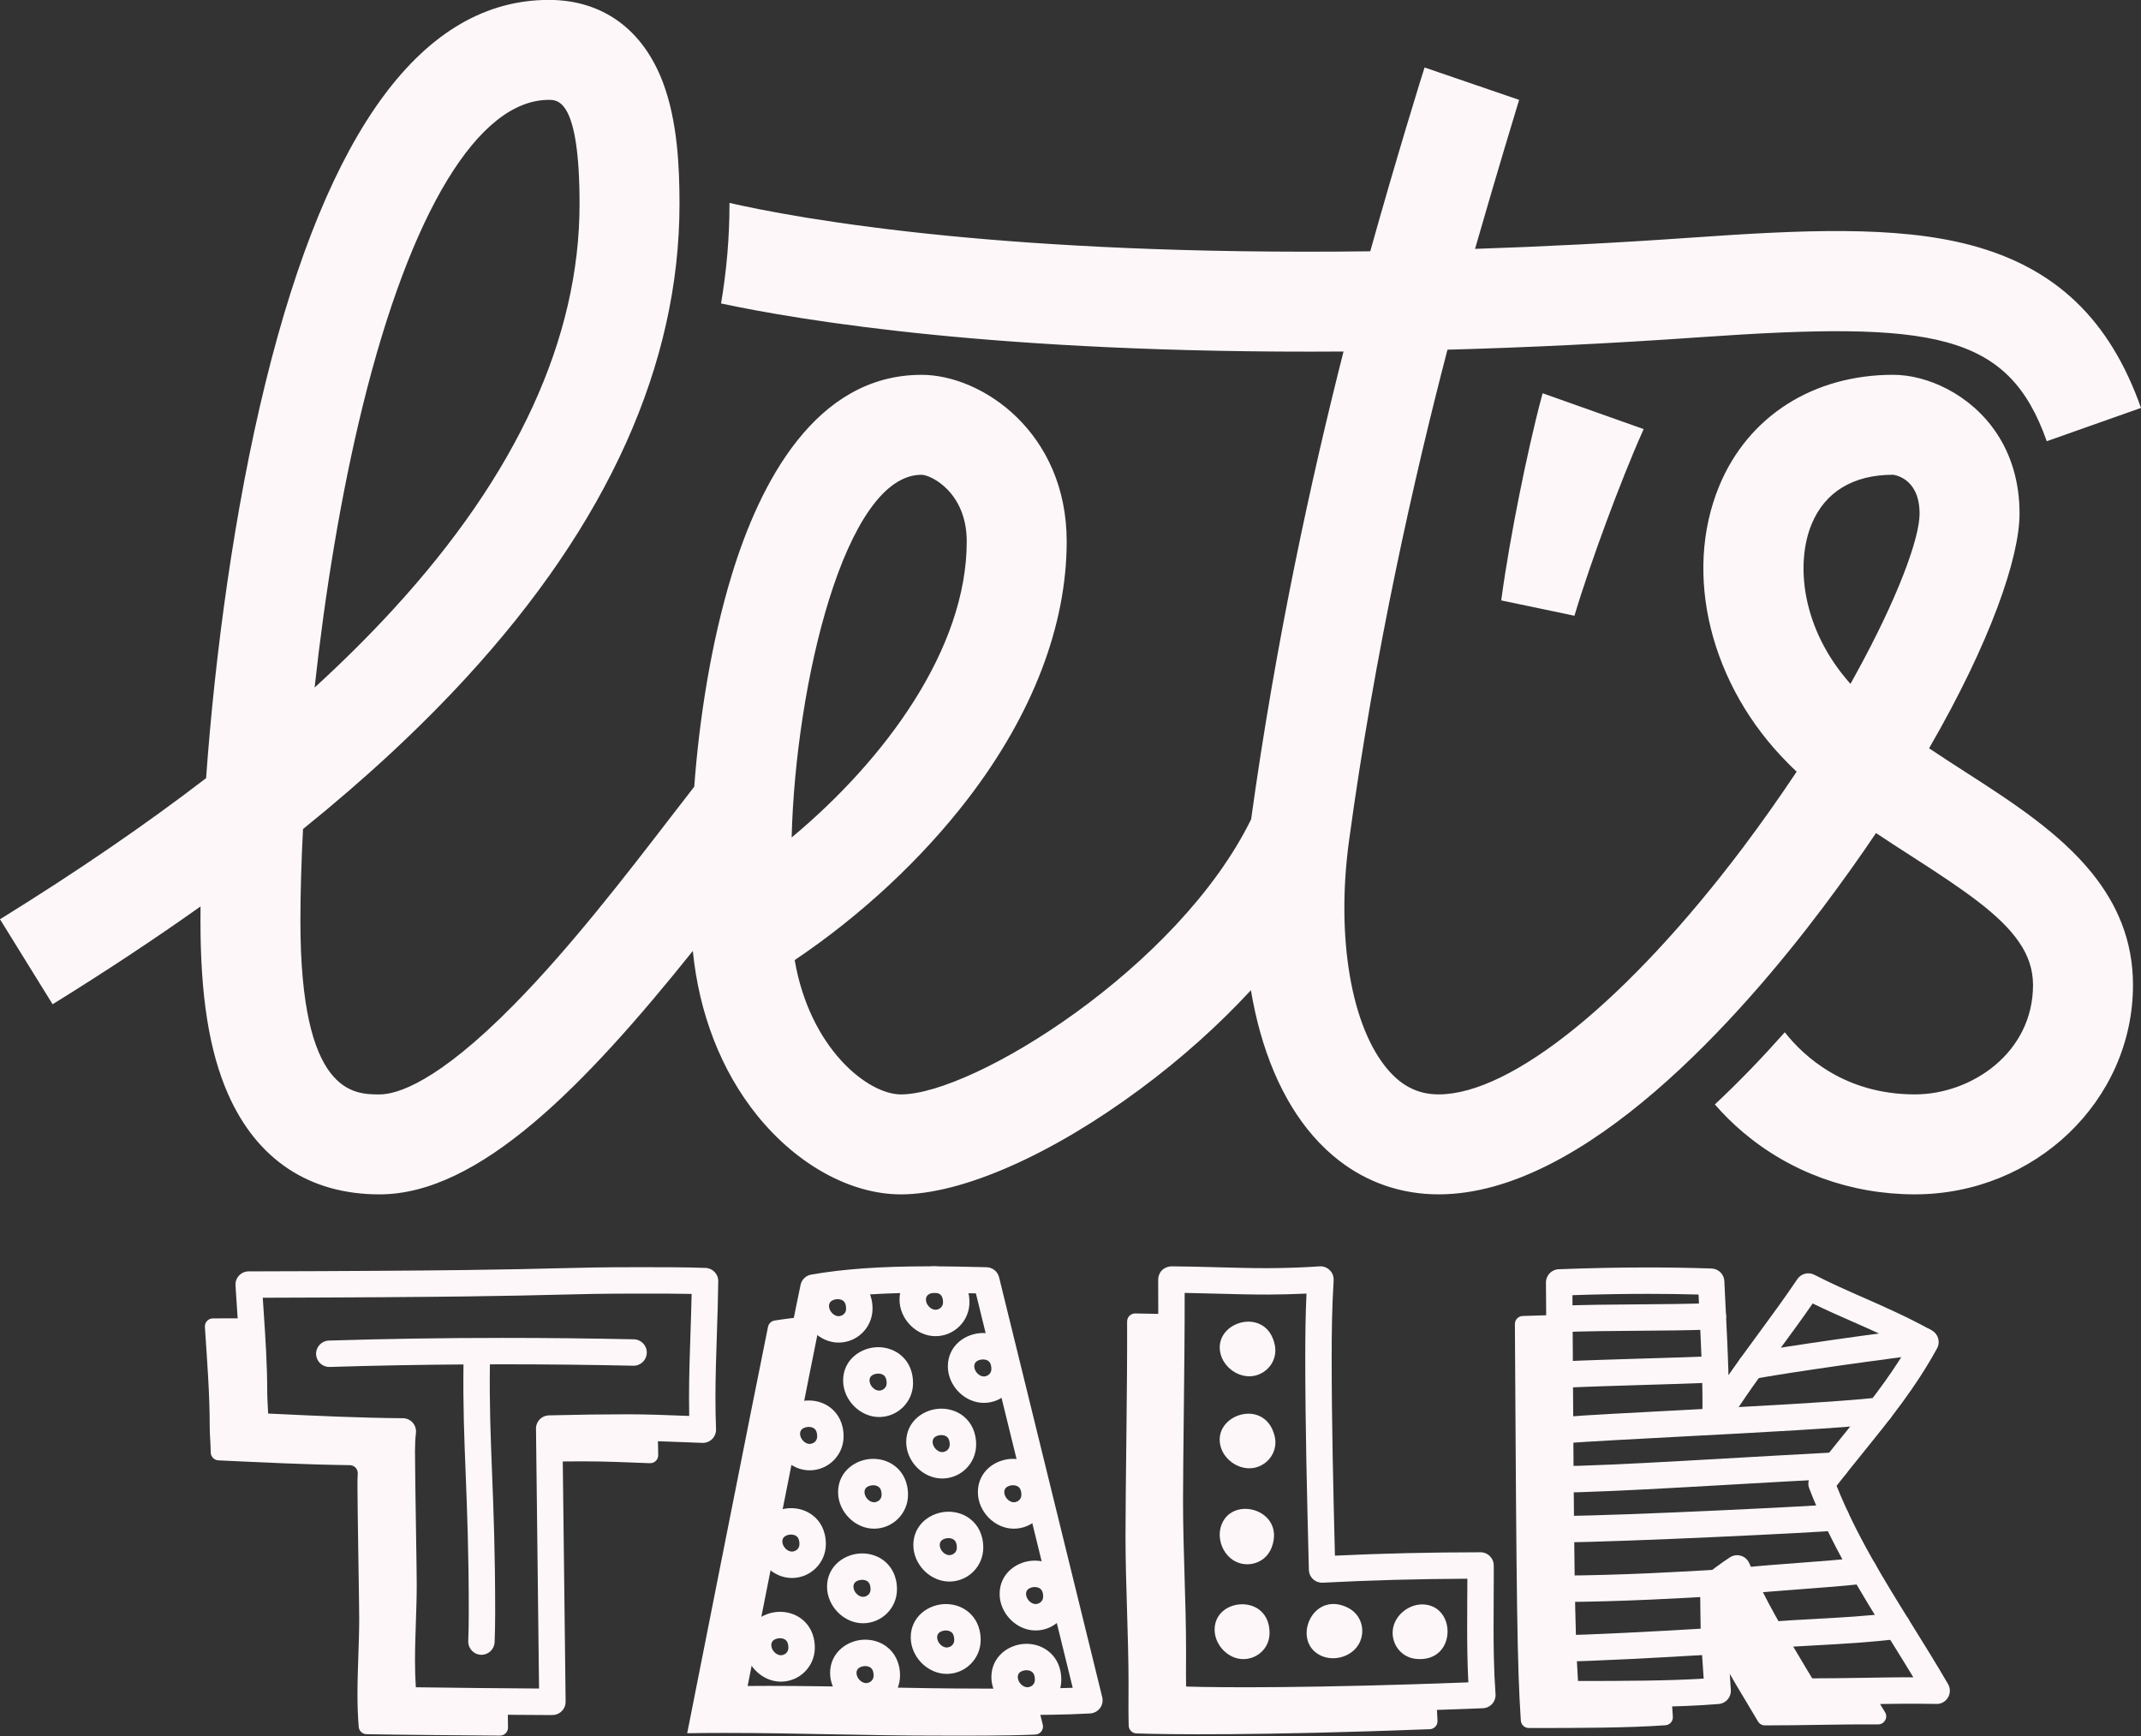 <?xml version="1.0" encoding="UTF-8" standalone="no"?><svg xmlns="http://www.w3.org/2000/svg" xmlns:xlink="http://www.w3.org/1999/xlink" fill="#fdf7fa" height="810.8" preserveAspectRatio="xMidYMid meet" version="1" viewBox="0.0 94.7 1000.0 810.8" width="1000" zoomAndPan="magnify"><rect x="0.0" y="94.7" width="1000.0" height="810.8" fill="#333333" stroke="none"/><g id="change1_1"><path d="M 188.586 888.75 C 187.895 882.652 187.672 876.441 187.672 870.188 C 187.672 858.355 188.477 846.367 188.477 834.723 C 188.477 827.402 187.66 783.445 187.66 772.461 C 187.66 769.355 187.781 766.27 188.148 763.242 C 164.617 763.055 142.449 761.867 118.973 760.785 C 119.422 755.895 118.656 750.23 118.656 745.312 C 118.656 733.379 117.957 721.961 117.184 710.402 C 111.543 710.422 105.656 710.441 99.453 710.457 C 97.289 710.461 95.559 712.293 95.699 714.449 C 96.707 730.141 97.953 745.16 97.953 761.113 C 97.953 764.859 98.395 769.031 98.41 772.969 C 98.418 774.992 99.977 776.668 101.996 776.762 C 122.758 777.73 142.598 778.734 163.398 779.004 C 165.547 779.031 167.223 780.844 167.098 782.988 C 166.996 784.734 166.957 786.496 166.957 788.262 C 166.957 799.246 167.773 843.203 167.773 850.527 C 167.773 862.172 166.965 874.16 166.965 885.988 C 166.965 891.129 167.117 896.238 167.555 901.277 C 167.719 903.164 169.301 904.617 171.199 904.66 C 183.242 904.93 221.277 905.23 233.5 905.316 C 235.598 905.332 237.297 903.637 237.273 901.535 C 237.238 898.754 237.188 894.547 237.125 889.383 C 217.953 889.219 192.023 888.965 188.586 888.75"/><path d="M 307.312 761.672 C 302.488 761.523 297.676 761.414 292.969 761.414 C 280.816 761.414 268.676 761.609 256.504 761.914 C 256.504 761.934 256.574 767.938 256.684 777.324 C 261.879 777.258 267.07 777.219 272.266 777.219 C 282.496 777.219 293.188 777.68 303.555 778.086 C 305.73 778.172 307.496 776.387 307.438 774.211 C 307.336 770.617 307.293 767.027 307.293 763.438 C 307.293 762.852 307.312 762.262 307.312 761.672"/><path d="M 194.23 882.738 C 207.02 882.973 238.301 883.234 251.777 883.332 C 251.449 857.246 250.324 762.004 250.344 761.594 C 250.512 758.371 253.133 755.828 256.352 755.746 C 269.945 755.41 281.922 755.246 292.969 755.246 C 302.469 755.246 312.352 755.641 321.91 756.02 C 321.855 753.328 321.828 750.551 321.828 747.637 C 321.828 737.469 322.172 727.199 322.508 717.27 C 322.707 711.289 322.91 705.148 323.043 699.031 C 315.691 698.871 308.289 698.879 301.066 698.875 L 298.906 698.875 C 281.02 698.875 272.453 699.09 260.594 699.387 C 240.652 699.887 213.508 700.566 122.723 700.812 C 122.848 702.73 122.977 704.637 123.105 706.539 C 123.988 719.625 124.82 731.984 124.82 745.312 C 124.82 747.02 124.926 748.879 125.039 750.848 C 125.113 752.188 125.188 753.543 125.234 754.902 L 128.918 755.074 C 149.035 756.02 168.035 756.914 188.199 757.078 C 189.957 757.094 191.621 757.855 192.781 759.176 C 193.941 760.492 194.48 762.246 194.27 763.988 C 193.973 766.441 193.828 769.211 193.828 772.457 C 193.828 778.461 194.078 794.617 194.297 808.875 C 194.484 820.953 194.645 831.387 194.645 834.723 C 194.645 840.629 194.438 846.676 194.238 852.523 C 194.043 858.34 193.836 864.352 193.836 870.188 C 193.836 874.844 193.965 878.941 194.23 882.738 Z M 256.008 895.715 C 243.793 895.715 191.547 895.113 188.203 894.902 C 185.219 894.719 182.797 892.414 182.457 889.441 C 181.809 883.688 181.504 877.57 181.504 870.188 C 181.504 864.145 181.711 858.023 181.914 852.105 C 182.109 846.359 182.309 840.418 182.309 834.723 C 182.309 831.48 182.145 820.594 181.965 809.062 C 181.742 794.762 181.492 778.555 181.492 772.457 C 181.492 771.379 181.508 770.336 181.539 769.332 C 163.559 769.051 146.398 768.246 128.34 767.398 L 118.691 766.945 C 117.008 766.867 115.43 766.105 114.324 764.84 C 113.219 763.566 112.68 761.902 112.832 760.227 C 113.066 757.656 112.891 754.547 112.723 751.543 C 112.605 749.488 112.488 747.367 112.488 745.312 C 112.488 732.398 111.668 720.242 110.801 707.371 C 110.523 703.293 110.25 699.191 109.996 695.035 C 109.895 693.34 110.492 691.68 111.656 690.441 C 112.82 689.203 114.441 688.5 116.137 688.496 C 212.051 688.266 239.93 687.566 260.285 687.055 C 272.234 686.758 280.867 686.539 298.906 686.539 L 301.066 686.539 C 310.379 686.551 320 686.535 329.531 686.879 C 332.879 686.996 335.52 689.766 335.477 693.113 C 335.383 701.352 335.102 709.656 334.836 717.684 C 334.504 727.512 334.164 737.676 334.164 747.637 C 334.164 752.855 334.254 757.613 334.438 762.188 C 334.508 763.902 333.859 765.574 332.645 766.789 C 331.43 768.008 329.77 768.656 328.047 768.602 L 321.426 768.344 C 311.988 767.969 302.227 767.582 292.969 767.582 C 283.699 767.582 273.762 767.699 262.742 767.938 C 263.039 793.027 264.164 887.516 264.188 889.422 C 264.254 892.676 261.762 895.441 258.488 895.688 C 258.266 895.707 257.395 895.715 256.008 895.715"/><path d="M 484.406 889.492 C 475.344 889.57 466.254 889.523 457.883 889.523 C 425.078 889.523 392.27 888.262 359.488 888.262 C 353.566 888.262 347.648 888.305 341.73 888.398 L 341.641 888.555 C 341.656 888.477 368.375 753.441 377.199 709.551 C 371.992 710.031 366.836 710.641 361.785 711.453 C 360.246 711.699 359.031 712.879 358.715 714.406 C 353.93 737.621 320.953 904.27 320.938 904.359 L 321.027 904.203 C 326.945 904.105 332.863 904.066 338.781 904.066 C 371.566 904.066 404.375 905.324 437.18 905.324 C 451.77 905.324 468.551 905.48 483.543 904.84 C 485.918 904.734 487.605 902.512 487.039 900.203 C 486.406 897.621 485.512 893.977 484.406 889.492"/><path d="M 359.488 882.094 C 375.934 882.094 392.637 882.414 408.785 882.727 C 424.887 883.035 441.535 883.355 457.883 883.355 L 465.082 883.363 C 476.578 883.383 489.324 883.406 501.031 882.988 C 493.156 851.062 462.465 726.031 455.812 698.773 C 448.688 698.609 441.23 698.473 433.66 698.473 C 414.18 698.473 398.609 699.434 385.121 701.48 C 380.168 725.738 355.566 849.969 349.199 882.141 C 352.523 882.109 355.934 882.094 359.488 882.094 Z M 472.652 895.707 C 470.078 895.707 467.543 895.703 465.062 895.699 L 457.883 895.691 C 441.418 895.691 424.707 895.367 408.551 895.059 C 392.457 894.75 375.816 894.43 359.488 894.43 C 353.547 894.43 348.02 894.473 342.621 894.555 C 341.617 894.719 340.57 894.637 339.566 894.27 C 336.746 893.234 335.035 890.398 335.574 887.445 C 335.82 886.102 372.504 700.773 373.953 694.652 C 374.523 692.25 376.469 690.418 378.898 689.996 C 394.043 687.363 411.441 686.137 433.66 686.137 C 443.051 686.137 452.219 686.344 460.805 686.555 C 463.645 686.625 466.039 688.617 466.664 691.34 C 467.582 695.125 514.445 885.836 514.812 887.32 C 515.254 889.105 514.879 890.992 513.789 892.469 C 512.699 893.945 511.008 894.863 509.176 894.965 C 497.691 895.609 484.766 895.707 472.652 895.707"/><path d="M 548.031 888.332 C 547.645 881.094 547.812 873.094 547.812 865.809 C 547.812 842.605 546.395 819.039 546.395 795.93 C 546.395 776.148 547.062 737.504 547.148 708.531 C 541.516 708.375 535.883 708.223 530.242 708.145 C 528.145 708.117 526.434 709.812 526.441 711.914 C 526.578 741.145 525.691 788.953 525.691 811.73 C 525.691 834.844 527.109 858.406 527.109 881.613 C 527.109 887.762 526.988 894.418 527.184 900.699 C 527.246 902.656 528.824 904.223 530.781 904.293 C 544.766 904.801 588.336 905.363 667.816 902.324 C 669.922 902.242 671.539 900.449 671.414 898.348 C 671.191 894.633 671.051 890.895 670.949 887.152 C 594.742 889.738 556.051 888.805 548.031 888.332"/><path d="M 553.992 882.406 C 570.512 882.918 613.316 883.184 685.824 880.453 C 685.344 871.195 685.27 862.262 685.27 854.5 C 685.27 850.359 685.293 846.219 685.316 842.086 C 685.34 838.73 685.359 835.379 685.363 832.039 C 661.969 832.148 639.809 832.758 617.816 833.898 C 616.168 833.977 614.531 833.395 613.309 832.266 C 612.09 831.137 611.375 829.559 611.336 827.895 L 611.266 825.129 C 610.473 793.496 609.652 760.789 609.652 728.887 C 609.652 718.176 609.758 709.031 610.227 698.867 C 604.219 699.152 597.43 699.332 591.934 699.332 C 583.867 699.332 575.711 699.109 567.82 698.895 C 563.059 698.766 558.184 698.633 553.32 698.551 C 553.367 715.156 553.117 737.055 552.898 756.645 C 552.723 771.879 552.562 786.262 552.562 795.93 C 552.562 807.379 552.922 819.188 553.266 830.609 C 553.617 842.16 553.98 854.102 553.98 865.809 C 553.98 867.492 553.969 869.215 553.961 870.953 C 553.941 874.758 553.922 878.645 553.992 882.406 Z M 581.234 895.062 C 563.227 895.062 552.172 894.754 547.668 894.488 C 544.535 894.305 542.039 891.797 541.871 888.664 C 541.562 882.906 541.598 876.797 541.625 870.891 C 541.637 869.172 541.645 867.473 541.645 865.809 C 541.645 854.289 541.285 842.441 540.938 830.984 C 540.59 819.473 540.227 807.566 540.227 795.93 C 540.227 786.191 540.391 771.773 540.562 756.508 C 540.812 734.383 541.098 709.305 540.953 692.355 C 540.941 690.707 541.59 689.117 542.754 687.949 C 543.922 686.781 545.574 686.184 547.16 686.137 C 554.184 686.184 561.285 686.379 568.156 686.562 C 575.965 686.777 584.035 686.996 591.934 686.996 C 599.461 686.996 609.48 686.648 616.305 686.152 C 618.082 686.02 619.816 686.668 621.082 687.918 C 622.348 689.164 623.012 690.898 622.906 692.672 C 622.141 705.488 621.988 716.031 621.988 728.887 C 621.988 759.445 622.746 790.82 623.508 821.27 C 645.562 820.227 667.879 819.711 691.516 819.688 C 691.516 819.688 691.52 819.688 691.52 819.688 C 694.91 819.688 697.664 822.426 697.688 825.816 L 697.688 826.195 C 697.699 827.668 697.703 828.215 697.703 829.859 C 697.703 833.945 697.676 838.051 697.652 842.16 C 697.629 846.27 697.602 850.383 697.602 854.5 C 697.602 863.809 697.711 874.82 698.52 885.926 C 698.641 887.594 698.082 889.234 696.969 890.484 C 695.852 891.73 694.281 892.469 692.609 892.535 C 642.266 894.508 605.461 895.062 581.234 895.062"/><path d="M 731.273 885.973 C 729.441 860.191 729.078 837.02 728.328 708.863 C 722.605 708.98 716.887 709.129 711.184 709.332 C 709.152 709.402 707.547 711.098 707.559 713.129 C 708.316 845.387 708.652 872.922 710.332 898.273 C 710.461 900.242 712.113 901.777 714.09 901.777 C 738.574 901.773 760.254 901.719 777.836 900.492 C 779.898 900.352 781.473 898.586 781.344 896.52 C 781.113 892.852 780.859 889.195 780.609 885.535 C 765.961 885.969 749.355 885.973 731.273 885.973"/><path d="M 801.277 757.023 C 801.273 757.133 801.273 757.242 801.273 757.355 C 801.52 756.953 801.773 756.574 802.023 756.176 C 801.777 756.465 801.523 756.738 801.277 757.023"/><path d="M 874.414 884.434 C 863.883 884.59 853.344 884.785 842.91 884.734 C 831.668 865.82 820.246 847.766 811.359 827.23 C 807.852 829.535 803.656 832.551 800.441 835.266 C 800.133 839.219 800.379 843.766 800.379 847.738 C 800.379 853.227 800.633 858.656 800.961 864.074 C 807.301 875.848 814.219 887.141 821.113 898.703 C 821.789 899.84 823.012 900.543 824.336 900.547 C 841.852 900.574 859.641 899.961 877.199 900.078 C 880.121 900.098 881.969 896.938 880.477 894.426 C 878.477 891.074 876.449 887.746 874.414 884.434"/><path d="M 734.441 699.609 C 735.184 828.188 735.539 856.004 737.039 879.805 C 759.523 879.801 779.355 879.719 795.738 878.695 C 795.621 876.977 795.504 875.258 795.387 873.543 C 794.809 865.16 794.211 856.492 794.211 847.742 C 794.211 846.574 794.188 845.359 794.164 844.125 C 794.109 841.035 794.055 837.84 794.293 834.785 C 794.422 833.145 795.203 831.617 796.461 830.555 C 799.566 827.934 803.766 824.844 807.977 822.074 C 809.496 821.074 811.387 820.801 813.129 821.316 C 814.871 821.84 816.297 823.105 817.02 824.777 C 824.438 841.922 833.566 857.141 843.23 873.258 C 844.293 875.023 845.355 876.797 846.418 878.574 C 854.145 878.574 862.012 878.453 869.648 878.336 C 877.539 878.215 885.637 878.047 893.668 878.094 C 890.113 872.207 886.484 866.375 882.938 860.672 C 869.141 838.48 854.871 815.539 845.039 789.855 C 844.273 787.855 844.602 785.602 845.902 783.902 C 850.656 777.695 855.527 771.672 860.238 765.852 C 871.371 752.094 881.945 739.02 890.848 723.945 C 881.879 719.289 873.547 715.625 865.441 712.062 C 859.344 709.379 853.078 706.625 846.652 703.488 C 841.484 710.961 836.312 718 831.285 724.844 C 822.645 736.602 814.48 747.703 806.52 760.598 C 805.059 762.965 802.191 764.062 799.52 763.27 C 796.852 762.477 795.043 759.996 795.105 757.215 C 795.156 755.113 795.18 753.012 795.18 750.906 C 795.18 736.266 794.48 722.277 793.738 707.465 C 793.605 704.754 793.469 702.035 793.34 699.312 C 785.707 699.105 777.812 699 769.789 699 C 758.422 699 746.805 699.199 734.441 699.609 Z M 731.273 892.141 C 728.039 892.141 725.352 889.641 725.125 886.41 C 723.242 859.988 722.902 838.375 722.074 693.695 C 722.055 690.367 724.684 687.625 728.008 687.496 C 742.785 686.938 756.449 686.664 769.789 686.664 C 779.961 686.664 789.941 686.832 799.445 687.16 C 802.66 687.273 805.25 689.836 805.395 693.047 C 805.602 697.676 805.832 702.27 806.059 706.848 C 806.551 716.695 807.055 726.777 807.32 736.977 C 811.996 730.258 816.715 723.836 821.344 717.539 C 827.297 709.441 833.445 701.07 839.484 692.117 C 841.234 689.527 844.641 688.648 847.422 690.082 C 855.223 694.094 862.598 697.34 870.406 700.77 C 880.395 705.164 890.719 709.703 902.309 716.086 C 905.285 717.723 906.375 721.457 904.75 724.438 C 894.723 742.844 882.066 758.48 869.828 773.605 C 865.871 778.496 861.801 783.527 857.812 788.656 C 867.137 811.902 879.914 832.457 893.41 854.156 C 898.883 862.953 904.539 872.051 909.887 881.258 C 911.004 883.184 910.996 885.562 909.867 887.48 C 908.738 889.398 906.734 890.621 904.438 890.52 C 893.02 890.312 881.234 890.492 869.84 890.668 C 860.988 890.805 851.84 890.945 842.883 890.902 C 840.719 890.895 838.715 889.746 837.609 887.887 C 835.961 885.109 834.305 882.352 832.652 879.602 C 824.43 865.887 815.961 851.77 808.801 836.535 C 807.984 837.141 807.203 837.734 806.469 838.312 C 806.43 840.113 806.465 842.031 806.496 843.906 C 806.52 845.219 806.543 846.508 806.543 847.742 C 806.543 856.066 807.129 864.52 807.691 872.691 C 807.953 876.477 808.215 880.266 808.426 884.066 C 808.609 887.406 806.102 890.281 802.773 890.555 C 783.504 892.141 759.301 892.141 731.273 892.141"/><path d="M 391.266 701.469 C 392.379 701.469 393.387 701.812 394.035 702.406 C 394.809 703.117 395.195 704.301 395.195 705.93 C 395.195 708.34 393.137 709.422 391.668 709.422 C 389.457 709.422 387.203 707.027 387.203 704.684 C 387.203 701.508 391.102 701.469 391.266 701.469 Z M 391.668 721.758 C 400.414 721.758 407.531 714.656 407.531 705.93 C 407.531 699.434 404.734 695.492 402.391 693.336 C 399.449 690.625 395.5 689.133 391.266 689.133 C 383.207 689.133 374.871 694.949 374.871 704.684 C 374.871 713.777 382.723 721.758 391.668 721.758"/><path d="M 436.535 698.473 C 437.648 698.473 438.656 698.812 439.305 699.41 C 440.078 700.121 440.469 701.305 440.469 702.934 C 440.469 705.34 438.406 706.426 436.938 706.426 C 434.727 706.426 432.473 704.031 432.473 701.688 C 432.473 698.508 436.371 698.473 436.535 698.473 Z M 436.938 718.758 C 445.688 718.758 452.801 711.66 452.801 702.934 C 452.801 696.438 450.008 692.496 447.66 690.34 C 444.719 687.629 440.77 686.137 436.535 686.137 C 428.477 686.137 420.141 691.953 420.141 701.688 C 420.141 710.781 427.988 718.758 436.938 718.758"/><path d="M 459.113 729.625 C 460.227 729.625 461.234 729.969 461.883 730.566 C 462.652 731.273 463.043 732.461 463.043 734.086 C 463.043 736.496 460.98 737.578 459.516 737.578 C 457.305 737.578 455.051 735.188 455.051 732.84 C 455.051 729.664 458.945 729.625 459.113 729.625 Z M 442.715 732.84 C 442.715 741.934 450.566 749.914 459.516 749.914 C 468.262 749.914 475.379 742.812 475.379 734.086 C 475.379 727.59 472.582 723.648 470.238 721.492 C 467.297 718.781 463.344 717.289 459.113 717.289 C 451.055 717.289 442.715 723.105 442.715 732.84"/><path d="M 410.195 736.234 C 411.309 736.234 412.316 736.574 412.965 737.172 C 413.738 737.883 414.129 739.066 414.129 740.695 C 414.129 743.102 412.066 744.188 410.602 744.188 C 408.387 744.188 406.133 741.793 406.133 739.445 C 406.133 736.27 410.031 736.234 410.195 736.234 Z M 393.801 739.445 C 393.801 748.543 401.648 756.52 410.602 756.52 C 419.348 756.52 426.461 749.422 426.461 740.695 C 426.461 729.668 418.277 723.898 410.195 723.898 C 402.137 723.898 393.801 729.715 393.801 739.445"/><path d="M 377.75 761.133 C 378.859 761.133 379.871 761.477 380.52 762.07 C 381.289 762.781 381.68 763.969 381.68 765.594 C 381.68 768.004 379.617 769.086 378.152 769.086 C 375.938 769.086 373.688 766.691 373.688 764.348 C 373.688 761.172 377.582 761.133 377.75 761.133 Z M 378.152 781.422 C 386.898 781.422 394.016 774.32 394.016 765.594 C 394.016 759.098 391.219 755.156 388.871 752.996 C 385.934 750.289 381.98 748.797 377.75 748.797 C 369.688 748.797 361.352 754.613 361.352 764.348 C 361.352 773.441 369.203 781.422 378.152 781.422"/><path d="M 443.594 769.41 C 443.594 771.82 441.527 772.902 440.062 772.902 C 437.852 772.902 435.598 770.512 435.598 768.164 C 435.598 764.988 439.496 764.949 439.66 764.949 C 440.773 764.949 441.781 765.293 442.43 765.891 C 443.203 766.602 443.594 767.785 443.594 769.41 Z M 423.266 768.164 C 423.266 777.258 431.113 785.238 440.062 785.238 C 448.812 785.238 455.926 778.137 455.926 769.41 C 455.926 762.914 453.133 758.977 450.785 756.816 C 447.844 754.105 443.895 752.617 439.66 752.617 C 431.602 752.617 423.266 758.434 423.266 768.164"/><path d="M 408.242 796.336 C 406.031 796.336 403.777 793.945 403.777 791.598 C 403.777 788.422 407.676 788.383 407.84 788.383 C 408.953 788.383 409.961 788.727 410.609 789.32 C 411.383 790.031 411.773 791.219 411.773 792.844 C 411.773 795.254 409.711 796.336 408.242 796.336 Z M 407.84 776.051 C 399.781 776.051 391.441 781.863 391.441 791.598 C 391.441 800.691 399.293 808.672 408.242 808.672 C 416.988 808.672 424.105 801.57 424.105 792.844 C 424.105 786.348 421.312 782.406 418.965 780.246 C 416.023 777.539 412.074 776.051 407.84 776.051"/><path d="M 369.871 819.367 C 367.66 819.367 365.406 816.977 365.406 814.629 C 365.406 811.453 369.305 811.414 369.469 811.414 C 370.582 811.414 371.59 811.758 372.238 812.355 C 373.012 813.062 373.398 814.25 373.398 815.875 C 373.398 818.285 371.34 819.367 369.871 819.367 Z M 369.469 799.082 C 361.41 799.082 353.074 804.898 353.074 814.629 C 353.074 823.723 360.926 831.703 369.871 831.703 C 378.617 831.703 385.734 824.602 385.734 815.875 C 385.734 809.379 382.938 805.441 380.594 803.281 C 377.652 800.574 373.703 799.082 369.469 799.082"/><path d="M 364.715 867.785 C 362.504 867.785 360.25 865.395 360.25 863.047 C 360.25 859.867 364.145 859.832 364.312 859.832 C 365.426 859.832 366.434 860.176 367.082 860.77 C 367.852 861.48 368.242 862.664 368.242 864.293 C 368.242 866.699 366.18 867.785 364.715 867.785 Z M 364.312 847.496 C 356.254 847.496 347.914 853.312 347.914 863.047 C 347.914 872.141 355.766 880.117 364.715 880.117 C 373.461 880.117 380.578 873.02 380.578 864.293 C 380.578 857.797 377.781 853.855 375.438 851.699 C 372.492 848.988 368.543 847.496 364.312 847.496"/><path d="M 402.688 832.555 C 403.801 832.555 404.809 832.898 405.457 833.496 C 406.227 834.203 406.617 835.391 406.617 837.016 C 406.617 839.426 404.555 840.508 403.09 840.508 C 400.879 840.508 398.625 838.117 398.625 835.77 C 398.625 832.594 402.52 832.555 402.688 832.555 Z M 403.09 852.844 C 411.836 852.844 418.953 845.742 418.953 837.016 C 418.953 830.52 416.156 826.578 413.812 824.422 C 410.871 821.715 406.918 820.223 402.688 820.223 C 394.629 820.223 386.289 826.035 386.289 835.77 C 386.289 844.863 394.141 852.844 403.09 852.844"/><path d="M 479.844 882.727 C 477.633 882.727 475.379 880.332 475.379 877.984 C 475.379 874.809 479.273 874.773 479.441 874.773 C 480.555 874.773 481.562 875.113 482.211 875.711 C 482.98 876.422 483.371 877.605 483.371 879.234 C 483.371 881.645 481.309 882.727 479.844 882.727 Z M 479.441 862.438 C 471.383 862.438 463.043 868.254 463.043 877.984 C 463.043 887.082 470.895 895.059 479.844 895.059 C 488.59 895.059 495.707 887.961 495.707 879.234 C 495.707 868.207 487.523 862.438 479.441 862.438"/><path d="M 487.227 840.387 C 487.227 842.793 485.164 843.875 483.699 843.875 C 481.488 843.875 479.234 841.484 479.234 839.137 C 479.234 835.961 483.129 835.926 483.297 835.926 C 484.406 835.926 485.418 836.266 486.066 836.863 C 486.836 837.574 487.227 838.758 487.227 840.387 Z M 466.898 839.137 C 466.898 848.23 474.75 856.211 483.699 856.211 C 492.445 856.211 499.562 849.109 499.562 840.387 C 499.562 833.887 496.766 829.949 494.422 827.789 C 491.477 825.082 487.527 823.59 483.297 823.59 C 475.234 823.59 466.898 829.406 466.898 839.137"/><path d="M 404.512 880.793 C 402.301 880.793 400.047 878.402 400.047 876.055 C 400.047 872.879 403.945 872.84 404.109 872.84 C 405.223 872.84 406.23 873.184 406.879 873.781 C 407.648 874.488 408.039 875.676 408.039 877.301 C 408.039 879.711 405.977 880.793 404.512 880.793 Z M 404.109 860.508 C 396.051 860.508 387.715 866.324 387.715 876.055 C 387.715 885.148 395.562 893.129 404.512 893.129 C 413.258 893.129 420.375 886.027 420.375 877.301 C 420.375 870.805 417.578 866.867 415.234 864.707 C 412.293 861.996 408.344 860.508 404.109 860.508"/><path d="M 442.18 864.164 C 439.969 864.164 437.715 861.77 437.715 859.426 C 437.715 856.246 441.609 856.211 441.777 856.211 C 442.887 856.211 443.898 856.555 444.547 857.148 C 445.316 857.859 445.707 859.043 445.707 860.672 C 445.707 863.082 443.645 864.164 442.18 864.164 Z M 441.777 843.875 C 433.715 843.875 425.379 849.691 425.379 859.426 C 425.379 868.52 433.23 876.496 442.18 876.496 C 450.926 876.496 458.039 869.398 458.039 860.672 C 458.039 854.176 455.246 850.234 452.898 848.074 C 449.961 845.367 446.008 843.875 441.777 843.875"/><path d="M 443.395 821.031 C 441.18 821.031 438.926 818.641 438.926 816.293 C 438.926 813.117 442.824 813.082 442.988 813.082 C 444.102 813.082 445.109 813.422 445.758 814.02 C 446.531 814.73 446.922 815.914 446.922 817.543 C 446.922 819.949 444.859 821.031 443.395 821.031 Z M 442.988 800.746 C 434.93 800.746 426.594 806.562 426.594 816.293 C 426.594 825.391 434.441 833.367 443.395 833.367 C 452.141 833.367 459.254 826.27 459.254 817.543 C 459.254 811.043 456.457 807.105 454.113 804.945 C 451.172 802.238 447.223 800.746 442.988 800.746"/><path d="M 469.07 791.598 C 469.07 788.422 472.965 788.383 473.133 788.383 C 474.242 788.383 475.254 788.727 475.902 789.32 C 476.672 790.031 477.062 791.219 477.062 792.844 C 477.062 795.254 475 796.336 473.535 796.336 C 471.32 796.336 469.07 793.945 469.07 791.598 Z M 489.398 792.844 C 489.398 786.348 486.602 782.406 484.258 780.246 C 481.316 777.539 477.363 776.051 473.133 776.051 C 465.07 776.051 456.734 781.863 456.734 791.598 C 456.734 800.691 464.586 808.672 473.535 808.672 C 482.281 808.672 489.398 801.57 489.398 792.844"/><path d="M 585.934 737.25 C 592.152 735.945 596.895 729.875 595.41 722.805 C 591.602 704.637 566.867 711.734 569.969 726.531 C 571.434 733.496 578.895 738.727 585.934 737.25"/><path d="M 570.051 770.051 C 571.793 776.949 579.465 781.871 586.438 780.109 C 592.594 778.555 597.09 772.297 595.316 765.289 C 590.77 747.293 566.348 755.391 570.051 770.051"/><path d="M 570.496 806.914 C 568.004 813.582 571.508 821.992 578.246 824.512 C 584.195 826.738 591.449 824.148 593.98 817.379 C 600.484 799.992 575.793 792.754 570.496 806.914"/><path d="M 567.309 855.816 C 567.309 862.938 573.539 869.59 580.73 869.59 C 587.082 869.59 592.973 864.621 592.973 857.395 C 592.973 838.832 567.309 840.699 567.309 855.816"/><path d="M 629.609 845.617 C 613.062 837.211 603.105 860.938 616.582 867.785 C 622.93 871.012 631.684 868.469 634.941 862.055 C 637.816 856.391 636.055 848.891 629.609 845.617"/><path d="M 665.402 844.086 C 658.312 843.457 651.137 849.078 650.504 856.242 C 649.945 862.57 654.371 868.875 661.574 869.512 C 680.062 871.145 680.465 845.414 665.402 844.086"/><path d="M 296.062 720.223 C 275.555 719.789 255 719.566 234.961 719.566 C 207.453 719.566 180.082 719.984 153.609 720.809 C 150.207 720.914 147.531 723.762 147.637 727.164 C 147.742 730.504 150.48 733.141 153.797 733.141 C 153.863 733.141 153.93 733.141 153.992 733.137 C 174.398 732.5 195.352 732.113 216.48 731.969 C 216.234 750.805 216.82 765.785 217.496 782.898 C 218.18 800.223 218.949 819.859 218.949 847.559 C 218.949 852.559 218.871 857.008 218.703 861.156 C 218.566 864.562 221.215 867.43 224.617 867.566 C 224.703 867.57 224.785 867.57 224.871 867.57 C 228.16 867.57 230.895 864.973 231.027 861.652 C 231.199 857.332 231.285 852.723 231.285 847.559 C 231.285 819.613 230.508 799.852 229.82 782.414 C 229.148 765.418 228.566 750.547 228.816 731.922 C 230.867 731.918 232.91 731.898 234.961 731.898 C 254.91 731.898 275.379 732.121 295.801 732.559 C 299.223 732.656 302.023 729.926 302.098 726.52 C 302.168 723.117 299.469 720.297 296.062 720.223"/><path d="M 728.238 716.91 C 728.324 716.91 728.41 716.906 728.5 716.902 C 740.098 716.418 752.73 716.328 764.949 716.238 C 776.742 716.156 788.941 716.066 800.258 715.625 C 803.656 715.492 806.309 712.625 806.176 709.223 C 806.043 705.82 803.211 703.172 799.773 703.301 C 788.656 703.734 776.559 703.82 764.859 703.906 C 752.535 703.992 739.797 704.086 727.984 704.578 C 724.582 704.723 721.938 707.598 722.078 711 C 722.219 714.316 724.949 716.91 728.238 716.91"/><path d="M 800.824 728.098 C 790.414 728.52 779.266 728.855 768.48 729.176 C 755.406 729.566 741.883 729.973 729.273 730.543 C 725.871 730.695 723.238 733.582 723.395 736.984 C 723.543 740.293 726.273 742.871 729.551 742.871 C 729.645 742.871 729.738 742.867 729.836 742.863 C 742.348 742.297 755.82 741.895 768.852 741.504 C 779.664 741.184 790.848 740.848 801.324 740.422 C 804.727 740.281 807.375 737.414 807.234 734.012 C 807.098 730.605 804.238 727.984 800.824 728.098"/><path d="M 884.051 752.887 C 883.684 749.496 880.633 747.031 877.254 747.418 C 858.363 749.465 819.902 751.484 785.969 753.27 C 763.645 754.438 742.559 755.547 728.207 756.578 C 724.809 756.824 722.254 759.773 722.496 763.176 C 722.73 766.422 725.438 768.898 728.645 768.898 C 728.789 768.898 728.941 768.895 729.09 768.883 C 743.324 767.859 764.352 766.754 786.613 765.586 C 822.375 763.707 859.355 761.766 878.582 759.68 C 881.969 759.312 884.418 756.27 884.051 752.887"/><path d="M 728.246 791.527 L 729.754 791.574 C 731.461 791.629 733.211 791.684 734.988 791.684 C 735.746 791.684 736.508 791.672 737.277 791.648 C 757.602 791.004 778.035 789.832 806.32 788.215 C 820.965 787.375 837.746 786.414 857.758 785.34 C 861.16 785.156 863.77 782.254 863.586 778.852 C 863.402 775.449 860.492 772.859 857.098 773.023 C 837.07 774.098 820.273 775.059 805.613 775.898 C 777.422 777.516 757.055 778.68 736.891 779.32 C 734.707 779.391 732.488 779.32 730.141 779.242 L 728.598 779.195 C 725.184 779.152 722.355 781.781 722.258 785.188 C 722.16 788.594 724.84 791.43 728.246 791.527"/><path d="M 856.762 797.258 C 851.094 797.934 757.25 802.645 729.082 802.73 C 725.676 802.742 722.926 805.512 722.934 808.918 C 722.945 812.316 725.703 815.066 729.102 815.066 C 729.105 815.066 729.113 815.066 729.121 815.066 C 755.691 814.984 851.098 810.355 858.227 809.504 C 861.609 809.098 864.023 806.031 863.617 802.648 C 863.215 799.266 860.16 796.859 856.762 797.258"/><path d="M 800.395 855.023 C 772.875 856.746 740.066 858.328 730.184 858.406 C 726.777 858.434 724.039 861.219 724.066 864.621 C 724.094 868.012 726.848 870.738 730.23 870.738 C 730.25 870.738 730.266 870.738 730.281 870.738 C 741.582 870.652 776.055 868.906 801.164 867.332 C 804.562 867.121 807.145 864.191 806.934 860.793 C 806.719 857.395 803.773 854.809 800.395 855.023"/><path d="M 871.18 834.332 C 874.562 833.953 877.004 830.906 876.625 827.52 C 876.246 824.133 873.18 821.695 869.812 822.074 C 860.227 823.145 849.922 823.914 839.953 824.66 C 831.109 825.324 821.965 826.012 813.336 826.898 C 810.48 827.195 808.305 829.402 807.895 832.117 C 807.066 829.48 804.551 827.645 801.641 827.812 C 788.656 828.629 755.598 830.531 729.094 830.566 C 725.688 830.574 722.93 833.34 722.934 836.742 C 722.938 840.148 725.699 842.902 729.102 842.902 C 729.105 842.902 729.105 842.902 729.109 842.902 C 755.953 842.867 789.316 840.945 802.414 840.121 C 805.352 839.938 807.672 837.723 808.109 834.93 C 808.922 837.445 811.273 839.203 813.965 839.203 C 814.176 839.203 814.391 839.191 814.602 839.172 C 823.059 838.297 832.113 837.617 840.871 836.961 C 850.953 836.207 861.371 835.426 871.18 834.332"/><path d="M 885.273 847.875 C 872.844 849.445 860.152 850.145 846.715 850.883 C 840.23 851.242 833.523 851.609 826.883 852.086 C 823.484 852.328 820.93 855.277 821.172 858.676 C 821.402 861.926 824.109 864.402 827.316 864.402 C 827.465 864.402 827.613 864.398 827.766 864.387 C 834.305 863.922 840.957 863.555 847.395 863.199 C 860.453 862.48 873.957 861.738 886.82 860.113 C 890.199 859.688 892.594 856.602 892.168 853.223 C 891.738 849.844 888.652 847.449 885.273 847.875"/><path d="M 904.57 720.23 C 904.145 716.852 901.051 714.465 897.68 714.887 C 857.102 720.016 823.855 725.223 816.645 726.699 C 813.309 727.383 811.156 730.641 811.84 733.977 C 812.438 736.895 815.008 738.906 817.875 738.906 C 818.285 738.906 818.699 738.867 819.117 738.781 C 826.16 737.34 858.957 732.215 899.227 727.125 C 902.605 726.695 904.996 723.609 904.57 720.23"/><path d="M 866.543 410.039 C 865.82 411.395 865.07 412.746 864.301 414.102 C 841.309 388.332 838.578 357.801 846.164 339.477 C 852.398 324.418 865.586 316.438 884.191 316.438 C 884.309 316.461 895.887 317.578 896.539 333.125 C 896.586 333.594 896.586 334.059 896.586 334.551 C 896.586 346.176 886.336 374.141 866.543 410.039 Z M 430.418 316.445 C 434.719 316.445 451.535 324.574 451.535 347.586 C 451.535 397.684 413.512 449.422 369.754 485.844 C 371.602 413.672 394.836 316.445 430.418 316.445 Z M 169.422 284.262 C 191.793 193.434 223.477 141.344 256.352 141.344 C 260.641 141.344 270.691 141.344 270.691 189.977 C 270.691 252.727 241.383 316.453 183.586 379.387 C 172.387 391.582 160.188 403.715 146.945 415.82 C 151.695 372.465 159.094 326.199 169.422 284.262 Z M 919.742 456.398 C 919.273 456.094 918.828 455.812 918.363 455.512 C 912.598 451.801 906.762 448.039 901.02 444.188 C 929.801 394.445 943.27 354.996 943.27 334.551 C 943.27 319.398 939.141 307.027 932.742 297.297 C 920.465 278.645 899.922 269.75 884.281 269.75 C 846.844 269.75 816.473 289.148 803.027 321.617 C 785.965 362.84 798.871 414.941 835.219 451.262 C 836.5 452.57 837.832 453.852 839.16 455.113 C 831.508 466.621 823.125 478.527 814.047 490.617 C 760.496 561.695 706.062 605.836 671.938 605.836 C 667.082 605.836 662.738 604.855 658.723 602.801 C 655.059 600.98 651.676 598.227 648.477 594.562 C 631.156 574.699 623.922 532.656 630.082 487.441 C 642.129 399.051 660.422 318.035 676.07 258.027 C 712.199 257.043 751.398 255.199 793.68 252.23 C 903.395 244.523 938.016 249.957 955.984 300.777 L 1000 285.215 C 985.387 243.887 960.105 219.727 920.445 209.184 C 885.602 199.926 840.938 202.109 790.406 205.66 C 754.266 208.199 720.457 209.898 688.953 210.938 C 699.012 175.859 709.332 141.961 709.539 141.344 L 665.375 126.215 C 664.492 128.797 652.176 168.527 640.008 212.066 C 554.012 213.176 488.434 209.27 443.367 204.883 C 388.961 199.582 355.059 192.762 340.715 189.469 C 340.715 189.633 340.719 189.809 340.719 189.977 C 340.719 205.508 339.395 220.996 336.781 236.426 C 354.914 240.312 387.871 246.301 436.637 251.129 C 481.031 255.527 544.719 259.477 627.527 258.875 C 612.594 317.617 595.945 393.695 584.367 477.336 C 550.434 546.668 454.637 605.848 420.789 605.848 C 405.309 605.848 378.254 584.387 371.176 543.105 C 402.125 522.312 430.562 495.863 452.242 467.559 C 482.32 428.289 498.223 386.801 498.223 347.586 C 498.223 296.805 458.844 269.762 430.418 269.762 C 380.793 269.762 354.863 320.461 341.852 362.996 C 331.871 395.613 326.508 431.758 324.258 462.133 C 320.797 466.578 317.121 471.344 313.234 476.391 C 292.418 503.422 266.512 537.059 240.09 563.898 C 204.164 600.398 185.324 605.848 177.289 605.848 C 165.289 605.848 140.312 605.848 140.312 524.957 C 140.312 512.086 140.715 497.57 141.535 481.898 C 170.672 458.402 196.035 434.852 217.969 410.965 C 283.93 339.145 317.375 264.793 317.375 189.977 C 317.375 173.074 316.496 151.344 309.633 133.188 C 300.246 108.34 281.32 94.656 256.352 94.656 C 197.754 94.656 153.254 154.691 124.094 273.098 C 109.398 332.758 100.371 400.785 96.262 458.129 C 67.891 479.926 35.91 501.816 0 524.047 L 24.574 563.742 C 49.32 548.422 72.312 533.219 93.664 518.055 C 93.641 520.402 93.629 522.703 93.629 524.957 C 93.629 560.09 97.73 585.75 106.531 605.711 C 120.039 636.34 144.508 652.531 177.289 652.531 C 223.844 652.531 273.035 601.902 323.605 538.844 C 326.488 568.047 336.871 594.863 353.621 615.621 C 372.266 638.734 397.375 652.531 420.789 652.531 C 449.25 652.531 491.055 634.133 532.613 603.316 C 551.773 589.113 569.238 573.441 584.266 557.184 C 588.91 584.953 598.785 608.602 613.324 625.258 C 617.035 629.527 621.027 633.312 625.25 636.602 C 638.719 647.059 654.594 652.52 671.938 652.52 C 740.328 652.52 813.695 568.676 851.324 518.699 C 860.309 506.746 868.621 495.102 876.23 483.777 C 881.855 487.535 887.504 491.18 893.105 494.773 C 916.73 509.969 934.188 521.734 943.016 534.688 C 947.309 540.922 949.57 547.434 949.57 554.738 C 949.57 586.301 920.934 605.836 894.391 605.836 C 861.641 605.836 842.43 588.027 833.629 576.82 C 823.57 588.164 812.574 599.676 800.949 610.527 C 805.012 615.195 809.398 619.516 814.047 623.461 C 836.105 642.156 864.277 652.52 894.391 652.52 C 950.555 652.52 996.258 608.66 996.258 554.738 C 996.258 533.707 988.648 516.785 977.094 502.453 C 962.016 483.801 940.211 469.586 919.742 456.398"/><path d="M 709.477 326.617 C 707.879 334.609 706.383 342.617 704.98 350.676 C 703.586 358.734 702.285 366.828 701.18 375.125 L 735.379 382.281 C 737.559 374.992 739.988 367.594 742.512 360.219 C 745.039 352.84 747.676 345.465 750.395 338.125 C 753.117 330.785 755.918 323.48 758.801 316.262 C 761.68 309.055 764.648 301.895 767.707 295.113 L 720.512 278.375 C 718.273 286.617 716.371 294.621 714.559 302.637 C 712.754 310.645 711.07 318.621 709.477 326.617"/></g></svg>